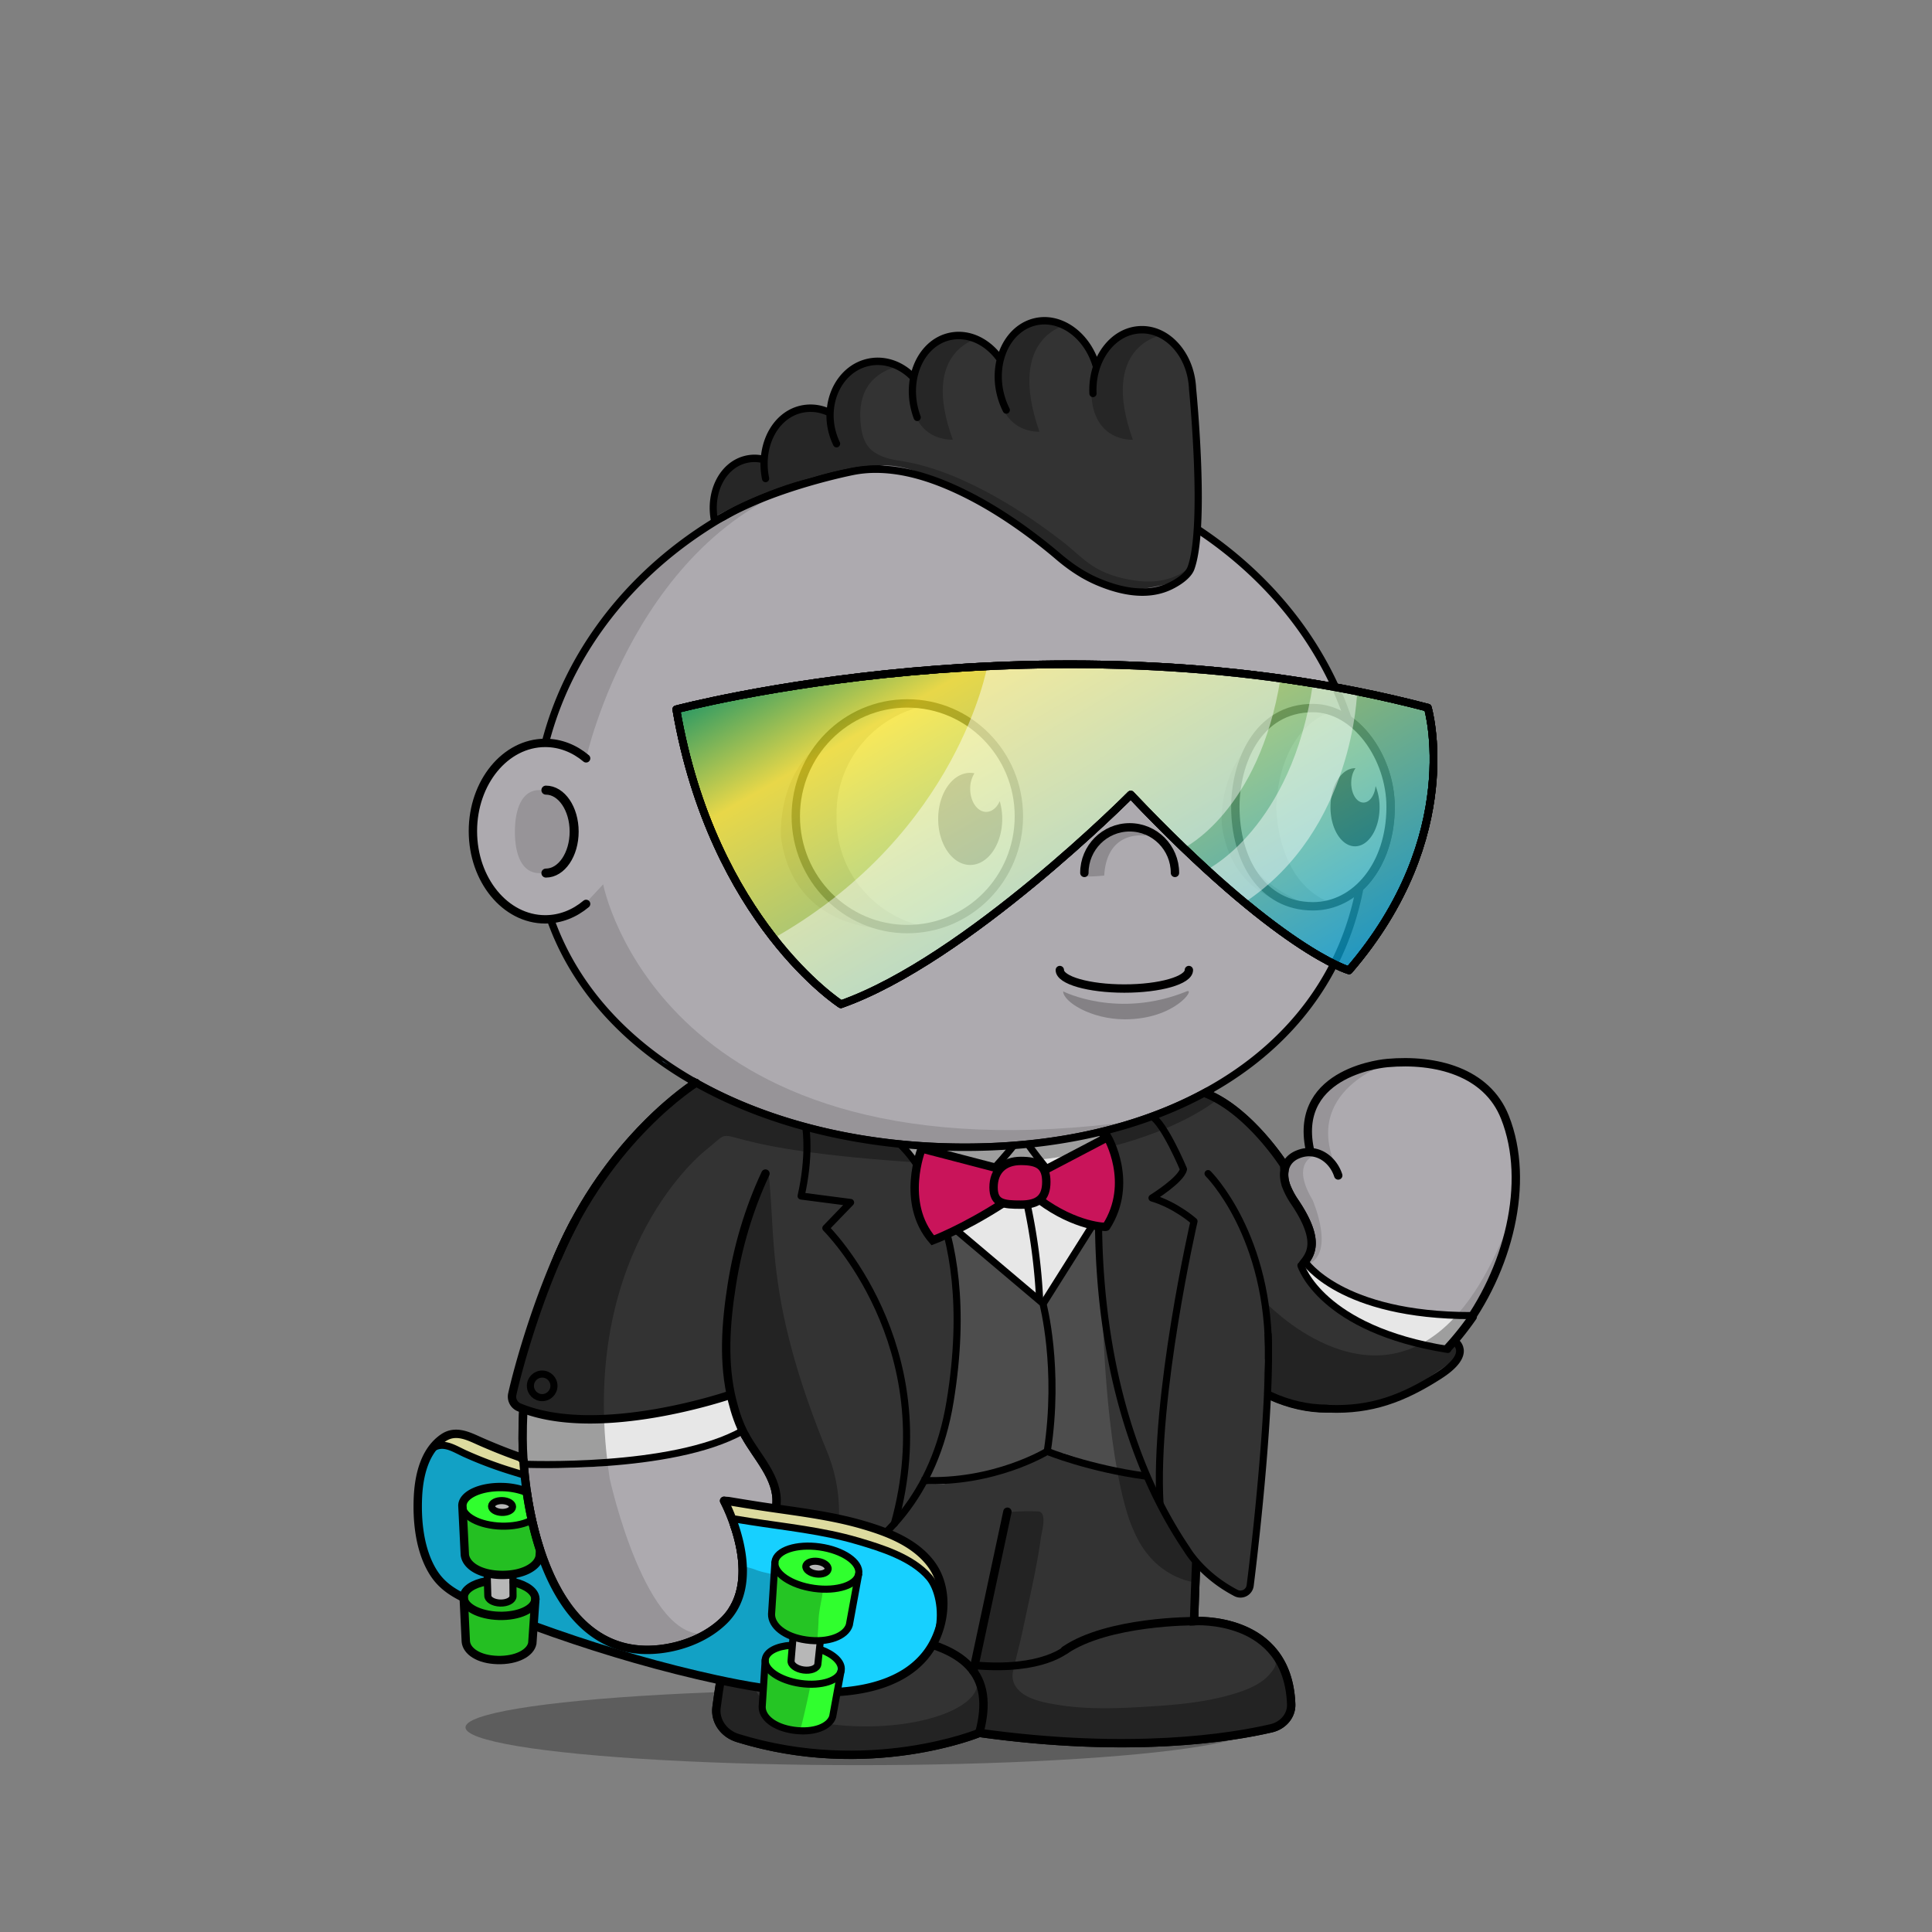 <svg xmlns="http://www.w3.org/2000/svg" xmlns:xlink="http://www.w3.org/1999/xlink" viewBox="0 0 3000 3000" width="100%" height="100%"><rect x="0" y="0" width="3000" height="3000" fill="#808080" stroke="none"/><defs><style>.cls-1-46{opacity:0.27;}.cls-2-46{fill:#adaaaf;}.cls-3-46{opacity:0.13;}.cls-4-46,.cls-5-46{fill:none;stroke:#000;stroke-linecap:round;stroke-miterlimit:10;}.cls-4-46{stroke-width:13px;}.cls-5-46{stroke-width:14px;}</style></defs><g id="body_ground_shadwo-46" data-name="body ground shadwo"><ellipse class="cls-1-46" cx="1334.82" cy="2682.24" rx="612.02" ry="58.67"/></g><g id="body_color_copy_8" data-name="body color copy 8"><path class="cls-2-46" d="M1075.21,1684.92l-86.3,76.44-81.19,108.46-57.17,122.51-32.25,136.1-6.75,96.68,6.35,91.23L835,2395.21l31.39,75.86,38.09,50.13,47.54,31,78.62,9.8,53.8-18.18,39.91-27.63,14.26-12.89-9.88,50-15.22,91.24,2.66,29.33,13.85,17,51.09,17.73,78.1,16.35h75.62l66.58-5.32,48.93-8.42,52-13.82,24.82-6.52,41.94,6.07,126.13,9.16,99.75-.28,77.23-5.54,66.85-9.41,35-7.15,26.94-20.17,3.93-17.17-4.13-32.14-26.1-52.19-43.66-30.74-77-13.9,10.76-205.51s11.6-13.31,15.48-16.39,47-58.42,47-58.42l25-55.24,10.56-19.26,31.14,13.27,62.08,11.3,70.55-7.08,44-23.38,49.3-35.46,42.09-44.1,45.13-60.73,24.32-63.88,17.23-65.23,5.15-65.54-6.61-53.5-17.62-48.7-32.84-34.56-44.43-25.16-50.48-7-43.5-2.38-47.62,10.35-47.78,27.42L2036,1718.43l-4.92,39.57,4.92,33.29-26.16,5.63-11.5,8.85-4.35,6.33-38.65-58.25-40.72-31.51-40.6-26.81,31.43-17.16,63.7-49.54,45.12-49.55L2062,1514.7l25.66-53.08,19.46-60.16s56.64-116.59,56.68-118.57c2-105.35-77-179.58-77-179.58l-26.54-55.74-22.12-48.66-38.92-53.08-40.7-42.47-35.39-32.73-84.93-62.81-67.24-33.62-70.78-27.43-73.43-21.23L1533,712.27l-76.08-3.54-109.71,10.61-100.85,26.55-81.4,33.62-67.24,37.15-77,58.39L963.2,934.33l-61.93,81.39-29.2,69-23.37,63.1-6.32,5.84L794.78,1169l-33.87,33-22.55,52v62.59l15.25,50.65L781,1405l52.34,22.55,25.51,2.22,26.54,65.47,44.24,61.93,38.93,41.58,61.93,50.43,47.77,29.19Z"/></g><g id="body_shadow" data-name="body shadow"><g class="cls-3-46"><path d="M1094.33,1787.19s-201.47,157.92-147.5,509.15c0,0,56.62,258.34,152.17,239.76l-45.17,19.08L987.54,2562l-45-14-53-42.94L852,2442.22s-19.3-58-20-60.58-15.21-73-15.21-73l-4.07-66,3.05-93.58,14.8-87.89,24.13-80.54,29.56-68.17,35.67-59,31.53-47.85,30.94-37.14,43.33-39.74,34.35-32.8,20.29-14.44-27.3-18.43-64-47.48-59.57-58.39-27.71-38.8-42.45-63.51-.62-25.09,42.47-18.58,35.39-38s89.35,468.89,829,367.15c13.61-1.87-115.08,25.45-101.63,22.66l90.13-18.72,59.92-21.23,59.94-27.48,16.88,11.15s-138.51,121.21-481.78,97.32S1157.34,1736.76,1094.33,1787.19Z"/><path d="M887.11,1291.31c0,35.64-22.14,64.54-49.45,64.54s-38.13-28.59-38.13-64.23,10.82-64.85,38.13-64.85S887.11,1255.67,887.11,1291.31Z"/><path d="M1573.17,2594.76c5-22.44,11.15-45.09,15.5-66,9.65-46.4,21-93.08,27.47-140,1.38-10.09,10.82-41.24-4.4-41.86a345.39,345.39,0,0,0-47.38,1.36l-45,207c-2.76,12.73-5.54,25.71-4.26,38.67,1.7,17.12,10.15,32.84,11.64,50,1.1,12.68-9.17,31.37,0,42.38,4.14,5,11.17,6.24,17.6,7.11,54.93,7.46,110,10.25,165.29,12.64h.92l112.2-1.68a17.54,17.54,0,0,0,1.77-.12l105.39-13.38,40.32-6.53a15.92,15.92,0,0,0,7-3l13.67-10.24c19.81-14.84,7.66-38.52,6.72-57.27l-8.71-23.49-9.17-10c5.94,6.46-12.78,24.53-16.48,27.49-13.29,10.63-30,17-46.12,22-49.56,15.11-100.57,18.33-151.92,21.17-41.23,2.29-82.9,2.88-123.77-3.88-14.26-2.36-29.29-5.19-42.53-11.13C1581.78,2628.28,1568.73,2614.52,1573.17,2594.76Z"/><path d="M1964,2021.1s239.6,257.11,382-130.4l-20.31,76.86L2277.13,2057l-57.28,64.14-72.94,47.35-81.48,18.63-48.89-5-53.72-19.66v-31.7l5.41-52.55Z"/><path d="M2047.55,1791.7s-47.47,7.88-9.43,71.58c0,0,38.93,88.47-12.38,101.74,0,0,7.07-21.24,8.84-23s-1-30.6-1-30.6l-15.51-33.06s-18.7-31.29-20.56-36,4.37-40.57,4.37-40.57l22.84-10.07,20.1-2.71Z"/><path d="M2158.44,1650.06s-139.78,42.47-82.27,165.44l-16.53-15s-22.62-9.72-24.28-13.26-4.87-29.41-4.59-31.07,5.2-35,5.2-35l19.58-28,29.33-21.85Z"/><path d="M910.12,1177.54s78.74-358.22,369.81-437l-115,38.93-81,47.6-83.15,68.5-73.31,85.71-52.94,78.26-27.88,94,40.48,9.18Z"/><path d="M1527.19,2638.53,1517,2606.15a27.42,27.42,0,0,1,.89,6.92c0,37.38-77.63,67.68-173.4,67.68s-173.4-30.3-173.4-67.68c0-10.07,8.47-24.59,18.57-33.18l1.72-5.79a2.09,2.09,0,0,1-2.82-2.32L1229,2372.66a44.63,44.63,0,0,1,51.53-35c28.26,5,69.15,9.6,119.68,9.6-108.73,0-195.06-106.63-211.45-199.06-8.65-48.77-14.07-95.19-13.38-144.66.75-52.56,2.46-108.52,10.89-166.33a2.09,2.09,0,0,0-4-1.14c-22.2,50.76-92.27,233.07-29,385.72a1.4,1.4,0,0,0,.15.3l43,70.9a2.56,2.56,0,0,1,.24.56l4.42,17a62.9,62.9,0,0,1-1.35,36.2l-4.83,14.12a2.11,2.11,0,0,1-1.14,1.24l-26.61,11.66a2.06,2.06,0,0,1-1.07.16l-21.94-2.52a2.1,2.1,0,0,0-2.27,2.61l7.71,29.28a1.59,1.59,0,0,1,.06.38l3.63,49.69a2.11,2.11,0,0,1-.08.75l-14.6,49.1-.06.26-24.2,149.68a2.1,2.1,0,0,0,0,.79l6,26.41a2.08,2.08,0,0,0,1.18,1.45l59.31,26.68a2,2,0,0,0,.49.15l69,12.26.26,0,84.09,4h.26l60.19-4.53.24,0,83.39-16a1.05,1.05,0,0,0,.24-.06l40.42-13a2.09,2.09,0,0,0,1.43-1.73l6.33-50.94"/><path d="M1918.06,2248.79s-59.53,81.86-149.77,94c0,0,23,15,91.12-2.65l4.42-20.35,8.85-16.81,10.48-10.21"/></g></g><g id="Base_Body_V3" data-name="Base Body V3"><path class="cls-4-46" d="M1124.34,2330.45s65.27,121.25,0,185.71c-26,25.66-63.7,40.75-100.54,44.76-169.74,18.5-211.9-213.21-212.25-327.21-1.19-384.43,268.87-552.24,268.87-552.24"/><path class="cls-4-46" d="M1188.61,1822.33c-25.84,55.2-43,113.78-52.34,173.17-9.26,58.83-13.91,121.32.77,179.71,4.69,18.63,10.62,36.6,19.91,53.7,18.31,33.72,51.4,65.64,48.8,105.78-2.14,33.08-31.85,46-64.61,36.29"/><path class="cls-4-46" d="M1875.87,1822.33s102.57,98.45,91,287.14c0,0-3.62,117-95.28,193.58a25.6,25.6,0,0,0-9.21,18.23c-1.49,27.45-5.31,101.95-8.34,196,0,0,145.74-10.32,150.89,129,.65,17.51-12.29,33-30.87,37.34-61.79,14.38-217.56,40-453.39,7.15,0,0-171.42,71-375.08,8-21.91-6.79-35.72-26.6-33-47.6,3.64-28.11,11-75.14,26-147.9"/><path class="cls-4-46" d="M1142.45,2598.2s115.4-73.83,237.21-58.6,165.4,61,141,151.19"/><path class="cls-4-46" d="M1854.07,2517.33s-133.35-.74-200.62,45.13"/><line class="cls-4-46" x1="1511.37" y1="2594.76" x2="1564.29" y2="2347.39"/><path class="cls-4-46" d="M1962.82,2162.51c234.13,119.66,454.59-224.88,374-427.73-28.07-70.68-107.32-90.8-182.53-84.12,0,0-145.76,11-120.63,133.23"/><path class="cls-4-46" d="M2078,1825.24c-8.17-25.5-34.33-44.87-63.48-32.33-21.57,9.27-24.07,30.78-17,49.43a121.09,121.09,0,0,0,13,24.25c40.21,59.72,25.13,80.86,13.07,95.56"/><path class="cls-4-46" d="M1994,1809.24s-53-83.28-120-110.78"/><path class="cls-4-46" d="M910.12,1403.57c-18.06,15.13-39.93,24-63.49,24-62,0-112.3-61.34-112.3-137s50.28-137,112.3-137c23.56,0,45.43,8.85,63.49,24"/><path class="cls-5-46" d="M847.68,1226.92c24.22,0,43.86,28.83,43.86,64.39s-19.64,64.39-43.86,64.39"/><path d="M2129.2,1143.53a144,144,0,0,0-31.17-30.72,536.58,536.58,0,0,0-23-56.35c-32.82-68.83-79.79-130.63-139.61-183.69s-129.34-94.63-206.81-123.7c-80.17-30.08-165.32-45.33-253.08-45.33a723.09,723.09,0,0,0-219.4,33.67,674.64,674.64,0,0,0-187.55,93.24c-56,39.93-104,87.44-142.51,141.21-39.24,54.78-67.57,114.53-84.18,177.58a5.75,5.75,0,0,0,11.12,2.93c16.26-61.69,44-120.17,82.41-173.82,37.78-52.73,84.83-99.34,139.84-138.54a663,663,0,0,1,184.36-91.64,711.53,711.53,0,0,1,215.91-33.13c86.38,0,170.17,15,249,44.6,76.14,28.57,144.52,69.46,203.22,121.54s104.7,112.6,136.85,180a522.14,522.14,0,0,1,24.57,61.08c1.7,1.17,3.39,2.41,5.06,3.7.85.67,1.71,1.35,2.55,2l.54.43c.91.76,1.82,1.54,2.72,2.34l.82.73c.88.79,1.76,1.59,2.63,2.42.22.2.43.42.65.63a141.8,141.8,0,0,1,14.69,16.6c21.6,28.51,34,65.55,34,101.63,0,40.38-11.31,77.31-31.91,104.43h0c-.65.86-1.31,1.7-2,2.53-.89,1.11-1.79,2.18-2.69,3.24l-1,1.09c-.6.69-1.2,1.36-1.81,2-.38.42-.77.83-1.16,1.25-.57.6-1.14,1.19-1.72,1.78-.39.4-.78.81-1.18,1.2-.91.9-1.83,1.8-2.76,2.66-20,109.66-76.83,202.64-167.34,272.26-54.72,42.09-120.47,74.65-195.41,96.79s-157.82,33.42-245.91,33.42c-73.58,0-145.3-7.85-213.16-23.33S1154,1714,1098,1684.31c-117.39-62.14-199.49-151.36-237.44-258a5.75,5.75,0,0,0-10.83,3.85c38.92,109.43,122.91,200.84,242.89,264.35,56.87,30.1,120.69,53.35,189.67,69.09,68.7,15.67,141.28,23.62,215.72,23.62,89.2,0,173-11.4,249.17-33.89,76.31-22.54,143.31-55.75,199.16-98.7,91.16-70.12,149-163.31,170.49-273.08a136.34,136.34,0,0,0,12.27-13.43c23.68-29.62,36.73-70.49,36.73-115.08C2165.83,1214.15,2152.48,1174.25,2129.2,1143.53Z"/></g><defs><style>.cls-1-89{fill:#8cc9ff;}.cls-2-89{fill:#e7e7e7;}.cls-3-89{fill:#4d4d4d;}.cls-4-89{fill:#333;}.cls-5-89{opacity:0.32;}.cls-1-890-89,.cls-1-891-89,.cls-1-892-89,.cls-1-893-89,.cls-6-89,.cls-7-89,.cls-8-89,.cls-9-89{fill:none;}.cls-1-890-89,.cls-1-891-89,.cls-1-892-89,.cls-1-893-89,.cls-1-894-89,.cls-6-89,.cls-7-89,.cls-9-89{stroke:#000;}.cls-1-890-89,.cls-1-894-89,.cls-6-89,.cls-7-89{stroke-linecap:round;}.cls-1-891-89,.cls-1-892-89,.cls-1-894-89,.cls-6-89,.cls-7-89,.cls-9-89{stroke-miterlimit:10;}.cls-1-894-89,.cls-6-89,.cls-9-89{stroke-width:13px;}.cls-1-890-89,.cls-1-891-89,.cls-1-893-89,.cls-7-89{stroke-width:11px;}.cls-1-890-89,.cls-1-893-89{stroke-linejoin:round;}.cls-1-892-89{stroke-width:12px;}.cls-1-894-89{fill:#c9145a;}</style></defs><g id="SUIT_BOWTIE" data-name="SUIT BOWTIE"><path class="cls-1-89" d="M1030.44,1649.18l7.67,4.68q-5.37-3.66-10.78-7.22Z"/><path class="cls-2-89" d="M1132,2169c-8-1-15,6-24,8-6,1-13-1-19,1-89.93,30-186.94,35.72-277.42,13.17l4.14,82c75.24,15.32,151.33-.37,228.28-15.2,36-6.63,70.18-15.06,103.43-29.53-3.26-13.94-4.79-28.18-8.43-43.47C1138,2179,1139,2170,1132,2169Z"/><path class="cls-2-89" d="M1558,1971c6-20,9-41,21-59-27-17-52-37-77-56,25.31-24.4,56.33-45.54,72.4-78.18q-15.5,1.17-31.11,1.79c5.24.06,10.48.18,15.71.39-5.23-.21-10.47-.33-15.71-.39-3.76.15-7.52.29-11.29.39,3.77-.1,7.53-.24,11.29-.39-43.77-.45-87.63,3.86-132.29-.61q-6.16-.66-12.33-1.44c23.87,32.83,43,69.48,59.06,107.44l1.27,1C1493,1915,1523,1945,1558,1971Z"/><path class="cls-2-89" d="M1562,1975.38c1,18,71.55,106,100-21.38,12.77-22.71,27.58-43.89,45.45-62.5q.46-35.74,3.55-71.5c2-17,3-34,7-51,1.33-6,2.66-11.52,4-17.2a703,703,0,0,1-123.75,23.87c-41.63,5.12-119.55,66-95.92,95.26C1492.31,1884.93,1562,1960.38,1562,1975.38Z"/><path class="cls-3-89" d="M1707.45,1891.5c-17.87,18.61-32.68,39.79-45.45,62.5l-.77-1.19C1650.62,1979,1634.81,2003,1619,2026c-21.23-18.46-42.46-35.23-60.54-56.58-.15.53-.3,1.06-.46,1.58-35-26-65-56-99-85l-1.27-1,1.27,3c1,1,3,4,3,6,33,83,31,170,16,258-5,26-7,49-14,74-7,28-17,53-33,77,15,2,31,4,44-1a50.73,50.73,0,0,1,9-2c46-11,88-19,129-42,6-3,13-12,19-6,2,2,8-1,7,4,9,0,18,1,25,5,3,1,6,1,8,4,2,2,6,0,9,1,15,8,29,14,45,16,19,3,38,2,55,10C1732.43,2165.05,1705.66,2028.66,1707.45,1891.5Z"/><path class="cls-4-89" d="M1624,2580c-38,16-80,5-121,5-44-46-114-47-174-48-55,0-106,23-155,46-16.53,8.27-37.85,22.68-52.09,11.05l-8.41,50.44,2.66,29.33,13.85,17,51.09,17.73,78.1,16.35h75.62l66.58-5.32,48.93-8.43,52-13.81,24.82-6.52,41.94,6.07,126.13,9.16,99.75-.28,77.23-5.54,66.85-9.41,35-7.15,26.94-20.17,3.93-17.17-4.13-32.14-26.1-52.19-43.66-30.74-77-13.9.22-2.59c-50,6.66-99,3.71-146.29,22.26C1679,2548,1653,2567,1624,2580Z"/><path class="cls-4-89" d="M2262.33,2081.89A32.11,32.11,0,0,0,2252,2098c-90-15-195-45-232-138a14.07,14.07,0,0,0,5.7-2.45c15.9-32.6,3-68-14.7-98.55-8.56-15-17.11-31.48-18-48.42l-37.64-56.73-40.72-31.51-37.83-25c-10.85,4.45-21.76,9-32.76,13.64-32,14-66,23-100,34q-11,3.62-22,6.8c-1.32,5.68-2.65,11.22-4,17.2-4,17-5,34-7,51-14,161,13,323,70,472-17-8-36-7-55-10-16-2-30-8-45-16-3-1-7,1-9-1-2-3-5-3-8-4-7-4-16-5-25-5,1-5-5-2-7-4-6-6-13,3-19,6-41,23-83,31-129,42a50.73,50.73,0,0,0-9,2c-13,5-29,3-44,1,16-24,26-49,33-77,7-25,9-48,14-74,15-88,17-175-16-258,0-2-2-5-3-6-16.26-39-35.84-76.74-60.33-110.44-60.86-7.68-121.55-23.3-183.37-37.35-40-9-71.3-23.21-108.3-41.21-10.06-4.65-21.32-9.3-31-15.8l-.79,1.72-86.3,76.44-81.19,108.46-57.17,122.51-52,159.61-3.45,25.28,16.46,13.4,0,.55C902.06,2213.72,999.07,2208,1089,2178c6-2,13,0,19-1,9-2,16-9,24-8,7,1,6,10,7,16,3.64,15.29,5.17,29.53,8.43,43.47,1.86-.81,3.72-1.62,5.57-2.47,22,38,63,75,48,123-7,25-37,30-60,26,17.61,44,13.5,95-11.61,136.6l9.21-8.33-9.88,50-6.81,40.8c14.24,11.63,35.56-2.78,52.09-11.05,49-23,100-46,155-46,60,1,130,2,174,48,41,0,83,11,121-5,29-13,55-32,84-43,47.31-18.55,96.34-15.6,146.29-22.26l6.92-81s64.75,46.47,68.87,43.73c16.58-11.06,30.94-208.1,30.94-208.1l6-81.54-4.21-25.32,31.14,13.27,62.08,11.3,70.55-7.08,51.49-13.38,86.32-58.85Z"/><path class="cls-2-89" d="M2284.84,2046.24c-5.59.12-11.2,0-16.84-.24-86-5-182-21-243-87,.25-.48.47-1,.7-1.45a14.07,14.07,0,0,1-5.7,2.45c37,93,142,123,232,138a32.11,32.11,0,0,1,10.33-16.11l-.39-4.83Z"/><path class="cls-5-89" d="M1765.63,1740.3l-.62.08-3.4,1.21C1766.13,1740.51,1768,1740,1765.63,1740.3Z"/><path class="cls-5-89" d="M1870.56,1697.1l3.64-1.43-.21-.14Z"/><path class="cls-5-89" d="M1874.2,1695.67l-3.64,1.43L1814.05,1723l-19.4,6.87c-124.86,54.28-261.56,55.58-394.65,45.12-56-5-110-20-168-30-56.11-10.64-101.93-39.06-152.84-62.64l-19,13.55-34.35,32.8-43.33,39.74-30.94,37.14L920,1853.44l-35.67,59-29.56,68.17-24.13,80.54-34.29,106.93,15.22,22.53,1.22,52,1.72,28c42.65,3.32,85.67-.57,128.72-.67-40.22-332.73,151.12-482.73,151.12-482.73,63-50.43-28.5-7.08,314.76,16.81s481.78-97.32,481.78-97.32Z"/><path class="cls-5-89" d="M1573.17,2594.76c5-22.44,11.15-45.09,15.5-66,9.65-46.4,21-93.08,27.47-140,1.38-10.09,10.82-41.24-4.4-41.86a345.39,345.39,0,0,0-47.38,1.36l-45,207c-2.76,12.73-5.54,25.71-4.26,38.67,1.7,17.12,10.15,32.84,11.64,50,1.1,12.68-9.17,31.37,0,42.38,4.14,5,11.17,6.24,17.6,7.11,54.93,7.46,110,10.25,165.29,12.64h.92l112.2-1.68a17.54,17.54,0,0,0,1.77-.12l105.39-13.38,40.32-6.53a15.92,15.92,0,0,0,7-3l13.67-10.24c19.81-14.84,7.66-38.52,6.72-57.27l-8.71-23.49-9.17-10c5.94,6.46-12.78,24.53-16.48,27.49-13.29,10.63-30,17-46.12,22-49.56,15.11-100.57,18.33-151.92,21.17-41.23,2.29-82.9,2.88-123.77-3.88-14.26-2.36-29.29-5.19-42.53-11.13C1581.78,2628.28,1568.73,2614.52,1573.17,2594.76Z"/><path class="cls-5-89" d="M1964,2021.1l4.27,57.16-5.41,52.55v31.7l53.72,19.66,48.89,5,85.91-10.58,94.31-48.4,20.16-23.68-3.87-27.42,17.59-30.22c-6.71-.58-13.46-1.06-20.05-2C2123.4,2192.19,1964,2021.1,1964,2021.1Z"/><path class="cls-5-89" d="M1284.16,2253.79c-95.55-232.69-79.08-332.52-90.73-431.46-.28-2.42-10.13,11.46-11.1,13.69-22.2,50.76-92.27,233.07-29,385.72a1.4,1.4,0,0,0,.15.3l43,70.9a2.56,2.56,0,0,1,.24.56l4.42,17a62.9,62.9,0,0,1-1.35,36.2l-4.83,14.12a2.11,2.11,0,0,1-1.14,1.24l-26.61,11.66a2.06,2.06,0,0,1-1.07.16l-21.94-2.52a2.1,2.1,0,0,0-2.27,2.61l7.71,29.28a1.59,1.59,0,0,1,.06.38l3.63,49.69a2.11,2.11,0,0,1-.08.75l-9.59,32.26c22.61-1.64,22.61-1.64,140.51-38C1284.16,2448.32,1326.38,2356.61,1284.16,2253.79Z"/><path class="cls-5-89" d="M1517,2606.15a27.42,27.42,0,0,1,.89,6.92c0,37.38-77.63,67.68-173.4,67.68s-173.4-30.3-173.4-67.68c0-10.07,8.47-24.59,18.57-33.18l1.72-5.79a2.09,2.09,0,0,1-2.82-2.32l20.29-99.88c-20.29,9.39-42.61,12.76-65.22,14.4l-5,16.84-.06.26-24.2,149.68a2.1,2.1,0,0,0,0,.79l6,26.41a2.08,2.08,0,0,0,1.18,1.45l59.31,26.68a2,2,0,0,0,.49.15l69,12.26.26,0,84.09,4h.26l60.19-4.53.24,0,83.39-16a1.05,1.05,0,0,0,.24-.06l40.42-13a2.09,2.09,0,0,0,1.43-1.73l6.33-50.94Z"/><path class="cls-6-89" d="M865.83,1952.54c78.54-186.53,214.59-271.07,214.59-271.07"/><path class="cls-6-89" d="M812.77,2267.72c-.8-12.14-1.19-23.57-1.22-34q-.06-20.55.88-40.26"/><path class="cls-6-89" d="M1139.41,2365.88c12.52,35.76,24.47,91.53-1.5,133.32"/><path class="cls-6-89" d="M1157,2228.91c18.31,33.72,51.4,65.64,48.8,105.78-2.14,33.08-31.85,46-64.61,36.29"/><path class="cls-6-89" d="M1188.61,1822.33c-25.84,55.2-43,113.78-52.34,173.17-9.26,58.83-13.91,121.32.77,179.71,4.69,18.63,10.62,36.6,19.91,53.7"/><path class="cls-6-89" d="M1857.37,2428.22c-1.14,27.35-2.22,55.52-3.3,89.11,0,0,145.74-10.32,150.89,129,.65,17.51-12.29,33-30.87,37.34-61.79,14.38-217.56,40-453.39,7.15,0,0-171.42,71-375.08,8-21.91-6.79-35.72-26.6-33-47.6,3.64-28.11,11-75.14,26-147.9"/><path class="cls-7-89" d="M1875.87,1822.33s97.43,96,93.78,287.14"/><path class="cls-6-89" d="M1142.45,2598.2s115.4-73.83,237.21-58.6,165.4,61,141,151.19"/><path class="cls-6-89" d="M1854.07,2517.33s-133.35-.74-200.62,45.13"/><line class="cls-6-89" x1="1511.37" y1="2594.76" x2="1564.29" y2="2347.39"/><path class="cls-6-89" d="M2248.07,2093.27a451.55,451.55,0,0,0,38.72-48.42"/><path class="cls-6-89" d="M1874,1698.46c67,27.5,120,110.78,120,110.78l.51,8.43c-1.31,7.94,0,16.57,3,24.67a121.09,121.09,0,0,0,13,24.25c40.21,59.72,25.13,80.86,13.07,95.56"/><path d="M1872.62,1689.09c-39,21.61-82.09,39.41-128.7,53.18-75.08,22.17-157.82,33.42-245.91,33.42-73.58,0-145.3-7.85-213.16-23.33S1154,1714,1098,1684.31q-10.29-5.44-20.22-11.19a54,54,0,0,1-9.23,8q11.79,6.9,24.07,13.4c56.87,30.1,120.69,53.35,189.67,69.09,68.7,15.67,141.28,23.62,215.72,23.62,89.2,0,173-11.4,249.17-33.89,50.46-14.91,96.85-34.48,138.64-58.45C1881.68,1692.49,1877.6,1689.62,1872.62,1689.09Z"/><path class="cls-8-89" d="M1129.19,2128.3l13.26,3s393.84,82.19,818.57-7.83"/><path class="cls-9-89" d="M1134.81,2165.6S929,2236.78,806,2185.23a17.92,17.92,0,0,1-10.53-20.38c8.77-39.73,43.69-168.39,97.77-269.63"/><path class="cls-7-89" d="M812.77,2273.6s230,10.1,340.52-51.86"/><path class="cls-1-890-89" d="M1251.6,1753.85s6.42,41-7.65,103.34l76.82,10L1282.36,1907s183.76,181.43,106.35,458.9"/><path class="cls-1-891-89" d="M1395.52,1775s128.19,105.07,79.79,401.12S1142,2483.5,1142,2483.5"/><path class="cls-1-891-89" d="M1574.16,1778.6s-53.93,69.8-112.9,106.37"/><path class="cls-1-891-89" d="M1595.83,1776c.46,1.11,41.7,60.19,87.94,99.62l22.62-28.43"/><path class="cls-1-891-89" d="M1461.4,1890.37l158,133.52s26.68,100.14,6.8,229.62c0,0-82.13,50.57-195.12,45.26"/><path class="cls-1-891-89" d="M1626.47,2253.79s64.19,26.24,153,38.37"/><line class="cls-1-891-89" x1="1706.39" y1="1887.01" x2="1620.61" y2="2023.07"/><path class="cls-1-891-89" d="M1713.93,1757.61s-56.69,374,129.24,648.48c0,0,22.65,39.71,76,67.47a15.21,15.21,0,0,0,22.1-11.56c8.8-68.86,33-287.13,27.69-391.43"/><path class="cls-1-891-89" d="M1145.63,2597s-11.12,10.11-23.34-5.24"/><path class="cls-1-892-89" d="M1656.65,2560.34s-36.86,34.75-141.84,25.7"/><path class="cls-1-893-89" d="M1801.25,2335.05c-9.7-166.54,52.82-438.65,52.82-438.65s-28-25.14-65.24-36.19c0,0,45.51-28.09,48.89-44.71,0,0-29.76-71.41-49.88-82.72"/><path class="cls-7-89" d="M2026.25,1958.85s55.06,84.21,258.56,84"/><path class="cls-7-89" d="M2020.05,1965c.51,1.53,32.09,99.17,228,130.43"/><path class="cls-1-892-89" d="M2257.79,2082.11s32.19,18.37-23.61,54-105.22,54-170.57,51.44l-3.85-.46c-29-.17-58.92-6.67-89.11-20.79"/><circle class="cls-1-891-89" cx="841.89" cy="2151.94" r="18.28"/><path class="cls-5-89" d="M1784.12,2299.16l70,122.09,2.13,35.86s-65.74-5-97-83.18c0,0-38-72.42-47.06-329.08l30.16,143Z"/><path class="cls-1-894-89" d="M1621.48,1817.28l98.32-51.55s41.57,70.89-2.08,139.11c.38,1-47.29.19-103.54-41.76"/><path class="cls-1-894-89" d="M1552,1814.84l-120.71-31.46s-33.83,83.62,17.08,142.55c0,0,45.93-16.88,109.34-57.76"/><path class="cls-1-894-89" d="M1624.71,1835.23c0,25.42-12.77,35.32-39.56,35.32s-42.35-1.36-42.35-26.77,15.57-41.09,42.35-41.09S1624.71,1809.81,1624.71,1835.23Z"/><path class="cls-1-890-89" d="M1595.83,1874.28A914.87,914.87,0,0,1,1614.18,2015"/></g><defs><style>.cls-1-347{fill:#333;}.cls-2-347{opacity:0.25;}</style></defs><g id="Layer_36_copy_6" data-name="Layer 36 copy 6"><g id="Hair_Mohawk_copy_6" data-name="Hair_Mohawk copy 6"><path class="cls-1-347" d="M1645.13,865.91l35.19,24.77s41.2,16.81,45.49,17.69,42.06,7.08,42.92,7.08,34.56-6.19,37.45-7.08,25.21-7.07,25.21-7.07l13.74-16.81S1858,857.94,1858,857.06s2.58-44.15,3.44-45.52,0-63,0-63L1858,690.73s-2.6-53.42-3-55.9-5.57-47.61-5.57-51.15-12.88-34.5-13.74-36.27-24.89-20.35-25.75-23-37.76-11.5-39.48-11.5-32.62,9.73-34.34,11.5-24,24.77-24.89,27.42-6.86,16.81-6.86,16.81l-12-23L1682,528.83s-20.6-17.69-23.18-18.58-35.19-12.38-35.19-12.38-23.66,3-26.42,5.94-20.79,18.83-23.37,21.48-22.31,29.2-22.31,29.2-16.31-18.58-18-20.35-32.62-11.5-32.62-11.5-21.45,1.77-23.17,2.65-30,9.73-30.9,10.62-18,20.35-18,22.12-9.44,28.31-9.44,28.31l-22.32-19.47s-44.63-5.3-46.35-4.42-30,15-30,15.93-18,20.34-18,20.34l-11.16,20.35-2.57,20.35-28.33-5.31-36,9.73-20.6,23.89-12.87,14.16-6.43,31.85-15-2.66-21,8.85-22.76,15-12.71,22.26-4.3,45.76s79.67-45,151.77-60.94c0,0,48.93-16.81,97.86-19.47s81.54,17.7,81.54,17.7,55.79,26.54,56.65,26.54,53.22,26.54,54.08,27.42,62.66,44.24,62.66,44.24Z"/></g><g id="Layer_37_copy_6" data-name="Layer 37 copy 6"><path class="cls-2-347" d="M1802,521s-95.09,16.72-42.89,161.81c0,0-61.93,4.42-64.58-72.54,0,0,5.82-42.74,15.74-55.88s25.83-29.94,25.83-29.94l27.68-9.71,26.29,2.85Z"/><path class="cls-2-347" d="M1656.92,504.32s-95.09,17.15-42.89,166c0,0-61.93,4.54-64.58-74.44,0,0,5.82-43.85,15.73-57.32S1591,507.85,1591,507.85l27.68-10,26.29,2.92Z"/><path class="cls-2-347" d="M1522.44,524.37s-95.08,16.36-42.89,158.36c0,0-61.93,4.32-64.58-71,0,0,5.82-41.83,15.74-54.68s25.84-29.31,25.84-29.31l27.68-9.51,26.28,2.8Z"/><path class="cls-2-347" d="M1764.51,901.75c-20.7-2.77-42.1-8.31-60.76-18.67-2.45-1.36-4.83-2.81-7.16-4.33-16.19-10.56-29.84-24.63-45.06-36.49-33-25.72-67.61-49.46-104.08-70-44.17-24.85-92.15-46.47-142.35-55.5-2.6-.46-5.21-.89-7.82-1.27-14.78-2.15-30.51-5.9-42.48-15.32-15.66-12.32-18.41-34.43-19-53-.7-21.18,4.84-42.86,20.43-58,10-9.7,24-17.44,38-19.55l-11.93-2.92-26.29-2.45-27.68,8.33s-15.92,14.42-25.84,25.68c-7.16,8.14-12.19,29.53-14.43,40.78l-9.27-2.36-26.29-2.54-27.68,8.64s-15.92,15-25.84,26.63c-6.42,7.56-11.12,26.14-13.64,38.31l-10.69-1-27.68,8.63s-15.92,15-25.84,26.63-15.74,49.68-15.74,49.68c0,34.47,100.86-24.8,100.86-24.8q-.57-2.54-1.09-5c15.29,4.34,32.94-6.54,32.94-6.54,51.81-7.44,80.64-18.58,94.85-31.07l-1.07,5.41,25.62-2.48,54,6.9,50.94,16.81,37.53,16.81,30.81,16.08,62,40.17,39.93,34,47.21,39.33,48,18.18,44.56,4.42,29.62-6.24L1840.52,896l4.42-13.27C1822.35,901.2,1792.75,905.53,1764.51,901.75Z"/></g><path d="M1865.05,718c-2.27-59.38-7.38-111.84-7.7-115.11-1.28-26.69-10.95-51.4-27.24-69.59-16.58-18.51-38-28.1-60.33-27s-42.76,12.76-57.54,32.83a100.06,100.06,0,0,0-9,14.88c-18.13-43.92-59.67-69.66-98.75-59.47-24.92,6.49-43.84,26.17-53.28,51.75-21.68-25.21-51.74-36.22-80.06-28.85-27,7-47,29.59-55.46,58.34-20.53-17.73-46.67-24.49-71.27-18.09-33.18,8.65-56.08,39.13-60.31,75.13a71.09,71.09,0,0,0-43.13-2.49c-32.5,8.47-54.88,39.21-59.2,76.5a62.31,62.31,0,0,0-25.9,1.19c-38.52,10-61.23,54.88-51.71,102.09a5.76,5.76,0,0,0,2.94,4,5.42,5.42,0,0,0,4.84.1l13.81-6.48.42-.22c81.2-46.94,199.19-69.91,200.38-70.14a174,174,0,0,1,31.15-3.06c39.94-.42,83.5,11,133.12,34.91,36.66,17.67,73.26,40.46,111.91,69.68,12.76,9.64,25.21,19.64,37,29.71,21.07,17.95,41.57,31,62.67,40,26,11.05,49.93,16.58,71.47,16.58q25.23,0,46.08-10.12c8.54-4.16,29-15.49,34.6-30.8C1864.67,856.36,1868.21,800.43,1865.05,718Zm-21,162.19c-3.38,9.29-17.15,18.71-28.92,24.44-28.67,14-65.18,11.7-108.53-6.69-20.05-8.51-39.61-21-59.81-38.23-12-10.21-24.61-20.34-37.54-30.11-39.24-29.67-76.46-52.84-113.78-70.82-51.17-24.66-96.3-36.44-138-36a185.33,185.33,0,0,0-33.09,3.26c-1.2.23-120.76,23.48-203.59,71.29l-7,3.29c-4.86-38.43,13.89-73.41,44.69-81.44a51.63,51.63,0,0,1,22.41-.8,121.47,121.47,0,0,0,2.42,25.83,5.63,5.63,0,0,0,5.45,4.58,5.69,5.69,0,0,0,1.15-.12,5.76,5.76,0,0,0,4.32-6.81c-9.43-46.61,12.25-90.7,49.36-100.37a60.85,60.85,0,0,1,39.68,3.39A107.37,107.37,0,0,0,1294,691.53a5.55,5.55,0,0,0,5,3.19,5.45,5.45,0,0,0,2.49-.61,5.82,5.82,0,0,0,2.5-7.71,95.18,95.18,0,0,1-6.74-18.78c-10.9-44.46,11.46-88.77,49.85-98.78,22.79-5.93,47.25,1.43,65.61,19.7a118.48,118.48,0,0,0,2,47.73,122.67,122.67,0,0,0,4.27,13.85,5.58,5.58,0,0,0,5.2,3.68,5.48,5.48,0,0,0,2-.39,5.81,5.81,0,0,0,3.2-7.44,110.47,110.47,0,0,1-3.86-12.51c-11.73-47.83,10-94.87,48.35-104.87,26.13-6.8,54.25,5,73.39,30.85l0,0a117.53,117.53,0,0,0,.75,53.89,120.88,120.88,0,0,0,9.6,26,5.56,5.56,0,0,0,4.94,3.08,5.39,5.39,0,0,0,2.59-.66,5.83,5.83,0,0,0,2.35-7.76,109.69,109.69,0,0,1-8.67-23.45c-11.72-47.82,10-94.86,48.36-104.86,36.49-9.51,75.71,18,89.27,62.71a6.63,6.63,0,0,0,.48,1.12,119.82,119.82,0,0,0-5.32,41.73,5.62,5.62,0,0,0,5.84,5.46,5.68,5.68,0,0,0,5.31-6c-1.12-24.05,5.4-47,18.37-64.61,12.75-17.3,30.22-27.35,49.19-28.29s37.29,7.33,51.59,23.3c14.55,16.24,23.18,38.44,24.3,62.49,0,.11,0,.21,0,.32C1846.45,606,1867.17,816.75,1844.09,880.18Z"/></g><defs><style>.cls-1-265{fill:#efefef;stroke:#000;stroke-linecap:round;stroke-miterlimit:10;stroke-width:13px;}.cls-2-265{opacity:0.18;}.cls-3-265{opacity:0.15;}</style></defs><g id="BIG_PUPILS" data-name="BIG PUPILS"><ellipse class="cls-1-265" cx="1408.9" cy="1267.47" rx="173.21" ry="175.21"/><path class="cls-1-265" d="M2159.33,1253c0,90.32-54,154.3-120.54,154.3-79.61,0-120.54-73-120.54-154.3,0-67.34,33.49-153.54,120.54-153.54C2105.36,1099.47,2159.33,1176.24,2159.33,1253Z"/><path class="cls-2-265" d="M1299,1271.76c0-.91,0-1.81,0-2.72h0c0-.52,0-1,0-1.57s0-1,0-1.57h0c0-.91,0-1.81,0-2.73,0-83.72,61-153.38,141.56-168.06a176.42,176.42,0,0,0-31.65-2.86c-95.66,0-173.21,76.53-173.21,170.92,0,.91,0,1.82,0,2.72h0c0,.52,0,1,0,1.57s0,1,0,1.57h0c0,.91,0,1.81,0,2.72,0,94.4,77.55,170.92,173.21,170.92a176.42,176.42,0,0,0,31.65-2.86C1360,1425.15,1299,1355.49,1299,1271.76Z"/><path class="cls-3-265" d="M1981.8,1254.76h2.94l-3-.12c0-.37,0-.74,0-1.11s0-.75,0-1.12l3-.11h-2.94c2.92-69,32.43-130.24,87.37-147.63a96.19,96.19,0,0,0-30.38-4.92c-76.12,0-116.86,70.93-120.29,152.66h-.1c0,.37,0,.74,0,1.11s0,.74,0,1.11h.1c3.43,81.74,44.17,152.67,120.29,152.67a96.19,96.19,0,0,0,30.38-4.92C2014.23,1385,1984.72,1323.74,1981.8,1254.76Z"/><path d="M1531.38,1260.7c-13.73,0-24.86-16-24.86-35.76a45.26,45.26,0,0,1,6.58-24.22,35.12,35.12,0,0,0-6.58-.65c-27.46,0-49.72,32-49.72,71.51s22.26,71.52,49.72,71.52,49.72-32,49.72-71.52a99.27,99.27,0,0,0-3.83-27.57C1548,1254,1540.23,1260.7,1531.38,1260.7Z"/><path d="M2136,1220.56c-1.4,14.53-9.3,25.66-18.83,25.66-10.52,0-19-13.57-19-30.32,0-9.18,2.57-17.41,6.63-23l-.72,0c-21.05,0-38.11,27.14-38.11,60.63s17.06,60.63,38.11,60.63,38.11-27.15,38.11-60.63A87.77,87.77,0,0,0,2136,1220.56Z"/><path class="cls-2-265" d="M1276,1153.56S1132.63,1355,1376.16,1441.83c0,0-143.73,5.17-163.45-142C1212.71,1299.87,1205.71,1203.08,1276,1153.56Z"/><path class="cls-2-265" d="M1953.91,1145.73s-128.54,184.84,89.78,264.47c0,0-128.85,4.74-146.53-130.24C1897.16,1280,1890.88,1191.16,1953.91,1145.73Z"/></g><defs><style>.cls-1-453{fill:none;stroke:#000;stroke-linecap:round;stroke-miterlimit:10;stroke-width:13px;}.cls-2-453{opacity:0.18;}</style></defs><g id="BASE_NOSE" data-name="BASE NOSE"><path class="cls-1-453" d="M1683.8,1355.45c0-39.09,31.49-70.78,70.33-70.78s70.34,31.69,70.34,70.78"/><path class="cls-2-453" d="M1779.57,1297.71s-60.7-10.84-64.94,61.86a286,286,0,0,1-32.25,1.53l4.14-25.2,18.23-23.62,14.14-18.09,23.27-3.64,29.29-3.71Z"/></g><defs><style>.cls-1-441{fill:none;stroke:#000;stroke-linecap:round;stroke-miterlimit:10;stroke-width:13px;}.cls-2-441{opacity:0.24;}</style></defs><g id="Mouth_Smile"><path class="cls-1-441" d="M1846.08,1506.27c0,15.86-44.86,28.73-100.2,28.73s-100.19-12.87-100.19-28.73"/><path class="cls-2-441" d="M1842.61,1539.4c14.7-6-17.39,43.39-95.87,43.39-53,0-95.87-27.52-95.87-43.39C1650.87,1539.4,1735.77,1582.84,1842.61,1539.4Z"/></g><defs><style>.cls-1-26{fill:#17d0ff;}.cls-2-26{opacity:0.23;}.cls-3-26{fill:#dddb9f;}.cls-4-26{fill:#30ff2e;}.cls-5-26{fill:#b7b7b7;}.cls-6-26,.cls-7-26{fill:none;stroke:#000;}.cls-6-26{stroke-linecap:round;stroke-linejoin:round;stroke-width:13px;}.cls-7-26{stroke-miterlimit:10;stroke-width:11px;}.cls-8-26{opacity:0.25;}</style></defs><g id="acc_skateboard_copy_3" data-name="acc skateboard copy 3"><path class="cls-1-26" d="M829.93,2524.93l136.49,45.16,71.42,19.85,108.56,24.22,35.88,6.68,108.82,11.28,29.67-6.68,44.52-9.34,46.52-17,22.93-26.21s21.54-31.84,23-32.46,6.34-36.63,6.34-36.63-12.68-40.62-13.51-42.29-27.42-34.72-27.42-34.72-42.31-17.67-44.15-18.39-66.39-20.79-66.39-20.79l-61.42-12.3-79.16-11.7-31.45-5,9.16,45,1.94,57.89-11.1,35.29-23.79,26.32-38.6,23.56-67.36,15.2-47-5.65-39.83-19.09-27.42-26.4L858.91,2457l-21-40.16-9.79-47-7.85-38.27-5.7-41.9-34.73-9.86L730.42,2261l-33-16.7H678.4l-15.16,17.95-12.57,43.2-2.07,71.88,16.28,49.49,26.2,36L718,2480Z"/><path class="cls-2-26" d="M1237,2459c-17-15-43-13-65-22a121.38,121.38,0,0,0-21.36-5.34l1,29.83-11.1,35.29-23.79,26.32-38.6,23.56-67.36,15.2-47-5.65-39.83-19.09-27.42-26.4L858.91,2457l-21-40.16-9.79-47-7.85-38.27-5.7-41.9-34.73-9.86L730.42,2261l-33-16.7H678.4l-15.16,17.95-12.57,43.2-2.07,71.88,16.28,49.49,26.2,36L718,2480l112,44.91,136.49,45.15,71.42,19.86,108.56,24.22,35.88,6.68,56.41,5.85c5.57-24.4,11.49-48.91,18.31-73.69C1266,2522,1264,2481,1237,2459Z"/><polygon class="cls-3-26" points="1125.7 2333.09 1136.77 2358.62 1171.98 2363.61 1262.97 2377.3 1349.09 2398.99 1406.16 2421.22 1431.68 2438.2 1454.16 2455.65 1451.99 2438.2 1428.75 2404.98 1395.6 2388.71 1334.82 2366.41 1251.14 2349.19 1162.7 2336.05 1125.7 2333.09"/><polygon class="cls-3-26" points="807.57 2266.97 775.63 2250.77 731.13 2231.83 700.99 2226.47 683.92 2235.95 683.92 2244.39 706.63 2248.98 751.1 2269.45 790.91 2282.94 814.61 2289.67 807.57 2266.97"/><path class="cls-4-26" d="M1324.28,2419.81l-23.91-10.62-42.12-8.29-39.15,6.2-16.94,18,2.33,12.86,1.41,7.8-10.09,71.62,14.82,15.47,21.18,9.12v.23l-.7,15.3h-16.94l-25.41,12-3.67,14.79-1.59,6.39.75,48.31-.75,21.57s11.84,11.79,13.5,13,31.37,14.23,31.37,14.23l14.33-1,25.72-1.76,16.72-8.29,9.37-19.46,4.59-48.84c-.82.37-1.65.73-2.48,1.07.83-.34,1.66-.7,2.48-1.07l1.28-13.62.11-17.06L1283.34,2562l-10.53-4.52,1-9.39c-2.6-.19-5.18-.4-7.76-.63l2.9.25,4.86.38,0-.35,16.08-2.55,17.64-7.63,13.2-12.6,10.38-67.14,1.87-12.08Zm-2.47,41.48-.68.23Zm-3,1c-.22.07-.43.15-.65.21C1318.33,2462.45,1318.54,2462.37,1318.76,2462.3Zm-3.56,1.11-.46.14Zm-3,.87-.69.19Zm-6.69,1.68-.66.15Zm-3.5.75-.2,0Zm-43.39.93-.85-.13Zm-20.26,76-1.69-.34Zm15.41,2.52-2.35-.31Zm-5.06-.7-2.23-.34Zm-5.1-.83c-.68-.12-1.37-.23-2-.36C1242.23,2544.36,1242.92,2544.47,1243.6,2544.59Zm-11.72,67.07-.77-.22Zm-3.68-1.11.88.28Zm-13.63-5.31.8.37Zm2.61,1.18,1,.41Zm2.68,1.12c.32.14.66.26,1,.39C1220.52,2607.8,1220.18,2607.68,1219.86,2607.54Zm2.72,1.07,1,.36Zm2.79,1,.94.32Zm8.72,2.64.62.17Zm3.11.77.37.09Zm21.54,2.85h0Zm15.42-.66.17,0Zm2.22-.3.65-.1Zm2.45-.39.89-.16Zm2.53-.48,1-.21Zm2.55-.55,1.16-.28Zm10.2-3.06c.54-.2,1.08-.42,1.61-.63C1295.19,2610,1294.65,2610.23,1294.11,2610.43Zm-7.63,2.42,1.23-.34Zm2.56-.72,1.32-.42Zm2.54-.81,1.43-.5ZM1261.27,2547l2.61.26Zm-4.91-.54,2.46.28Zm12.48-77.57.83.06Zm-8.33-.93,1,.14Zm2.75.37,1,.12Zm2.77.31,1,.09Zm5.73.43.58,0Zm6.06.14Zm20.87-1.86-.55.09Zm-3.28.53-.46.07Zm-3.62.48-.35,0Zm-3.2.34-.56.05Zm-7,.44-.6,0Zm45.94-9.92.76-.3Zm-2.89,1.08.46-.17Z"/><path class="cls-4-26" d="M838,2416.83l-8.89-42.71L826,2361.48l-11.34-46.05-32.45-6.36-32.9,3.29-25.69,11.45L720,2339.46l.39,12.43,1.11,34.74,2.11,31.06,9.18,14.82,23.77,13-.11,10.13s-8.13.86-10.95,1.57-19.77,8.35-19.77,8.35L718,2480l2,64.29,9.32,17.66,27.13,10.92,26.46,3.65,31-8.36,11.84-13.37,4.23-74.79-7.45-12.29-25.84-12.08-.23-9.94,18.2-.19Z"/><path class="cls-5-26" d="M756.52,2445.52l1.34,34.5s5.8,7.28,6.58,6.36,18.43,2.6,18.43,2.6l13.77-2.6-.23-40.67-20.78-.29Z"/><polygon class="cls-5-26" points="792.75 2339.46 784.28 2349.92 770.23 2344.69 761.69 2339.46 775.63 2330.49 792.75 2333.09 792.75 2339.46"/><polygon class="cls-5-26" points="1251.55 2434.3 1261.94 2442.8 1276.98 2445.71 1284.4 2440 1284.4 2431.71 1273.92 2426.79 1259.52 2425.05 1251.55 2434.3"/><polygon class="cls-5-26" points="1231.01 2547.71 1228.36 2577.7 1233.22 2588.51 1258.25 2596.28 1268.66 2587.54 1268.66 2566.97 1273.85 2547.71 1240.47 2544.31 1231.01 2547.71"/><path class="cls-6-26" d="M718,2480c-19.34-9.76-34.38-20.87-45.63-39.15-20.41-33.12-25.15-77.59-23.41-115.94,1.51-33.26,10.14-72.35,39.48-92.31,17-11.58,34.75-4.62,51.73,3.11,19,8.64,48.18,20.52,67.93,27.11l4.7,4.93c7.94,120.35,56.86,309.95,211,293.15,36.84-4,74.56-19.1,100.54-44.76,44.44-43.89,28.36-114.12,13.58-154.46a263.87,263.87,0,0,0-13.58-31.25l6.88.45q21.06,3.53,42.15,6.84c56.22,8.85,112.59,14.27,167.5,30.4,37.55,11,77.91,26.46,103,58,29,36.46,25.63,90.78,3.36,129.21-11.1,19.16-27.47,34.55-46.61,45.53-29.31,16.81-63.34,23.82-97.06,26.26"/><path class="cls-7-26" d="M811.1,2289.67c-2.28-.74-17.34-5.36-19.62-6.08a614.13,614.13,0,0,1-69.54-26.39c-17-7.73-33.59-19.7-50.6-8.12"/><path class="cls-7-26" d="M1457.49,2532.8c7.31-33.19-1-67.43-14.71-83.51-26.13-30.68-73.47-45.44-111-56.47-54.92-16.13-111.28-21.56-167.5-30.4-10.16-1.6-13.59-2.13-23.74-3.8"/><path class="cls-6-26" d="M829.93,2524.93c82.69,30.14,167.21,56,252.68,76.07q14.55,3.42,29.16,6.59c23.16,5,46.73,9.66,70.51,13.25"/><ellipse class="cls-7-26" cx="1268.41" cy="2434.3" rx="32.46" ry="65.72" transform="translate(-1320.19 3347.45) rotate(-81.91)"/><path class="cls-7-26" d="M1333.48,2443.55l-14.63,79.71c-5.34,17.31-32.49,28.17-66.92,23.27s-54.06-22.45-53.87-39.91l5.28-81.57"/><path class="cls-7-26" d="M1273.92,2561.31c20.6,7.42,34,19.91,32.31,32-2.29,16.09-30.55,25.38-63.12,20.75s-57.12-21.43-54.84-37.51c1.72-12.07,18-20.31,39.84-21.73"/><path class="cls-7-26" d="M1306.23,2593.3,1293,2665.55c-4.85,15.7-29.45,25.53-60.66,21.1s-49-20.35-48.82-36.18l4.78-73.93"/><path class="cls-7-26" d="M1273.92,2547l-4,37.39c-.92,6.45-11,10.37-22.42,8.74s-20-8.19-19.1-14.65l3.2-38.07"/><ellipse class="cls-7-26" cx="1268.66" cy="2434.33" rx="9.82" ry="17.46" transform="translate(-1320.01 3347.73) rotate(-81.91)"/><path class="cls-6-26" d="M797.91,2456.85c19.91,4.72,33.7,14.9,33.38,26.31-.43,15.19-25.7,26.8-56.44,25.93S719.53,2495.21,720,2480c.32-11.38,14.61-20.76,34.71-24.37"/><path class="cls-6-26" d="M831.29,2483.16l-4.7,68.5c-2.84,15.09-24.65,26.83-54.11,26s-47.66-13.74-49.16-28.46L720,2480"/><path class="cls-7-26" d="M796.4,2443.58l.24,35.14c-.17,6.1-9.08,10.79-19.9,10.49s-19.45-5.5-19.28-11.59l-1.05-35.71"/><ellipse class="cls-7-26" cx="779.63" cy="2339.46" rx="9.18" ry="16.32" transform="translate(-1580.86 3052.89) rotate(-88.39)"/><path class="cls-7-26" d="M822.48,2362c-11.29,5.25-26.85,8.26-43.94,7.78-33.92-1-61-15.31-60.56-32.07"/><path class="cls-6-26" d="M818,2317.07c2,13.53,4.46,27.4,7.52,41.33,3.5,16,7.75,32,12.86,47.72l.2,1.51-.64,9.2c-3.18,16.65-27.71,29.58-60.85,28.65s-53.61-15.18-55.31-31.43L718,2337.72c.47-16.75,28.35-29.56,62.27-28.6a110.39,110.39,0,0,1,33.5,5.9Z"/><path class="cls-8-26" d="M796.41,2445.71l18.2-.19L838,2416.83l-8.89-42.71L826,2361.48c-15.78,14.8-47.13,6.65-68,7.52-14.1.88-26.65-7.56-37.65-17.11l1.11,34.74,2.11,31.06,9.18,14.82,23.77,13v.72c13.06,1.78,26.48,1.39,40,2.17Z"/><path class="cls-8-26" d="M800.26,2457.34A66.19,66.19,0,0,0,797,2464c-4,7,0,17-5,23-8,10-25,5-31-4-4.82-7.5-6.2-18.16-9.67-26.75-2.22.29-4.59.65-5.87,1-2.83.7-19.77,8.35-19.77,8.35L718,2480l2,64.29,9.32,17.66,27.13,10.92,26.46,3.65,31-8.36,11.84-13.37,4.23-74.79-7.45-12.29Z"/><path class="cls-2-26" d="M1212,2604c-9.19-5.25-19.67-11.37-26.92-19.76l-1.59,6.39.75,48.31-.75,21.57s11.84,11.79,13.5,13,31.37,14.23,31.37,14.23l14.33-1c5.88-23.67,11.43-47.2,16.06-70.86A114.33,114.33,0,0,1,1212,2604Z"/><path class="cls-2-26" d="M1275,2487a175,175,0,0,0,2.82-17.81A116.38,116.38,0,0,1,1255,2467c-19.91-4.59-36.3-15.64-50.51-29.09l1.41,7.8-10.09,71.62,14.82,15.47,21.18,9.12v.23a234.35,234.35,0,0,0,37.15,5.53q1.38-14.23,2-28.68C1271,2508,1273,2498,1275,2487Z"/></g><defs><style>.cls-1-218,.cls-2-218{stroke:#000;stroke-linecap:round;stroke-linejoin:round;stroke-width:12px;}.cls-1-218{opacity:0.75;fill:url(#linear-gradient-218);}.cls-2-218{fill:none;}.cls-3-218{opacity:0.46;}.cls-4-218{fill:#fff;}</style><linearGradient id="linear-gradient-218" x1="1901.78" y1="1618.15" x2="1465.15" y2="861.88" gradientUnits="userSpaceOnUse"><stop offset="0" stop-color="#009ed9"/><stop offset="0.8" stop-color="#fce626"/><stop offset="1" stop-color="#00934a"/></linearGradient></defs><g id="glasses_5_copy" data-name="glasses_5 copy"><path class="cls-1-218" d="M1050.17,1101.47s584.67-155.64,1166.93-2.58c0,0,58.05,198.17-122.35,407.85,0,0-109.39-30.53-338.9-272.94,0,0-254.52,256.57-450.1,325.58C1305.75,1559.38,1107.15,1431.83,1050.17,1101.47Z"/><path class="cls-2-218" d="M1050.17,1101.47s584.67-155.64,1166.93-2.58c0,0,58.05,198.17-122.35,407.85,0,0-109.39-30.53-338.9-272.94,0,0-254.52,256.57-450.1,325.58C1305.75,1559.38,1107.15,1431.83,1050.17,1101.47Z"/><g class="cls-3-218"><path class="cls-4-218" d="M1874,1350.51s131.59-64.35,164.8-289.43l2.12.35q32.09,5.31,64.39,11.71l2.07.42s-4.55,215.32-175,327.88l-2.37-2c-16.72-13.9-34.74-29.55-54.07-47.17Z"/><path class="cls-4-218" d="M1203.68,1459.86c54.94,69.25,102.07,99.52,102.07,99.52,195.58-69,450.1-325.58,450.1-325.58,28.63,30.24,55.39,57.19,80.3,81.19l2,1.94s117.09-56.56,150.2-263.49l-2.18-.31c-160.55-22.21-315.16-25-450.87-18.61l-2.31.11S1488,1291,1208,1453Z"/></g><path class="cls-2-218" d="M1050.17,1101.47s584.67-155.64,1166.93-2.58c0,0,58.05,198.17-122.35,407.85,0,0-109.39-30.53-338.9-272.94,0,0-254.52,256.57-450.1,325.58C1305.75,1559.38,1107.15,1431.83,1050.17,1101.47Z"/><path class="cls-2-218" d="M1050.17,1101.47s584.67-155.64,1166.93-2.58c0,0,58.05,198.17-122.35,407.85,0,0-109.39-30.53-338.9-272.94,0,0-254.52,256.57-450.1,325.58C1305.75,1559.38,1107.15,1431.83,1050.17,1101.47Z"/></g></svg>